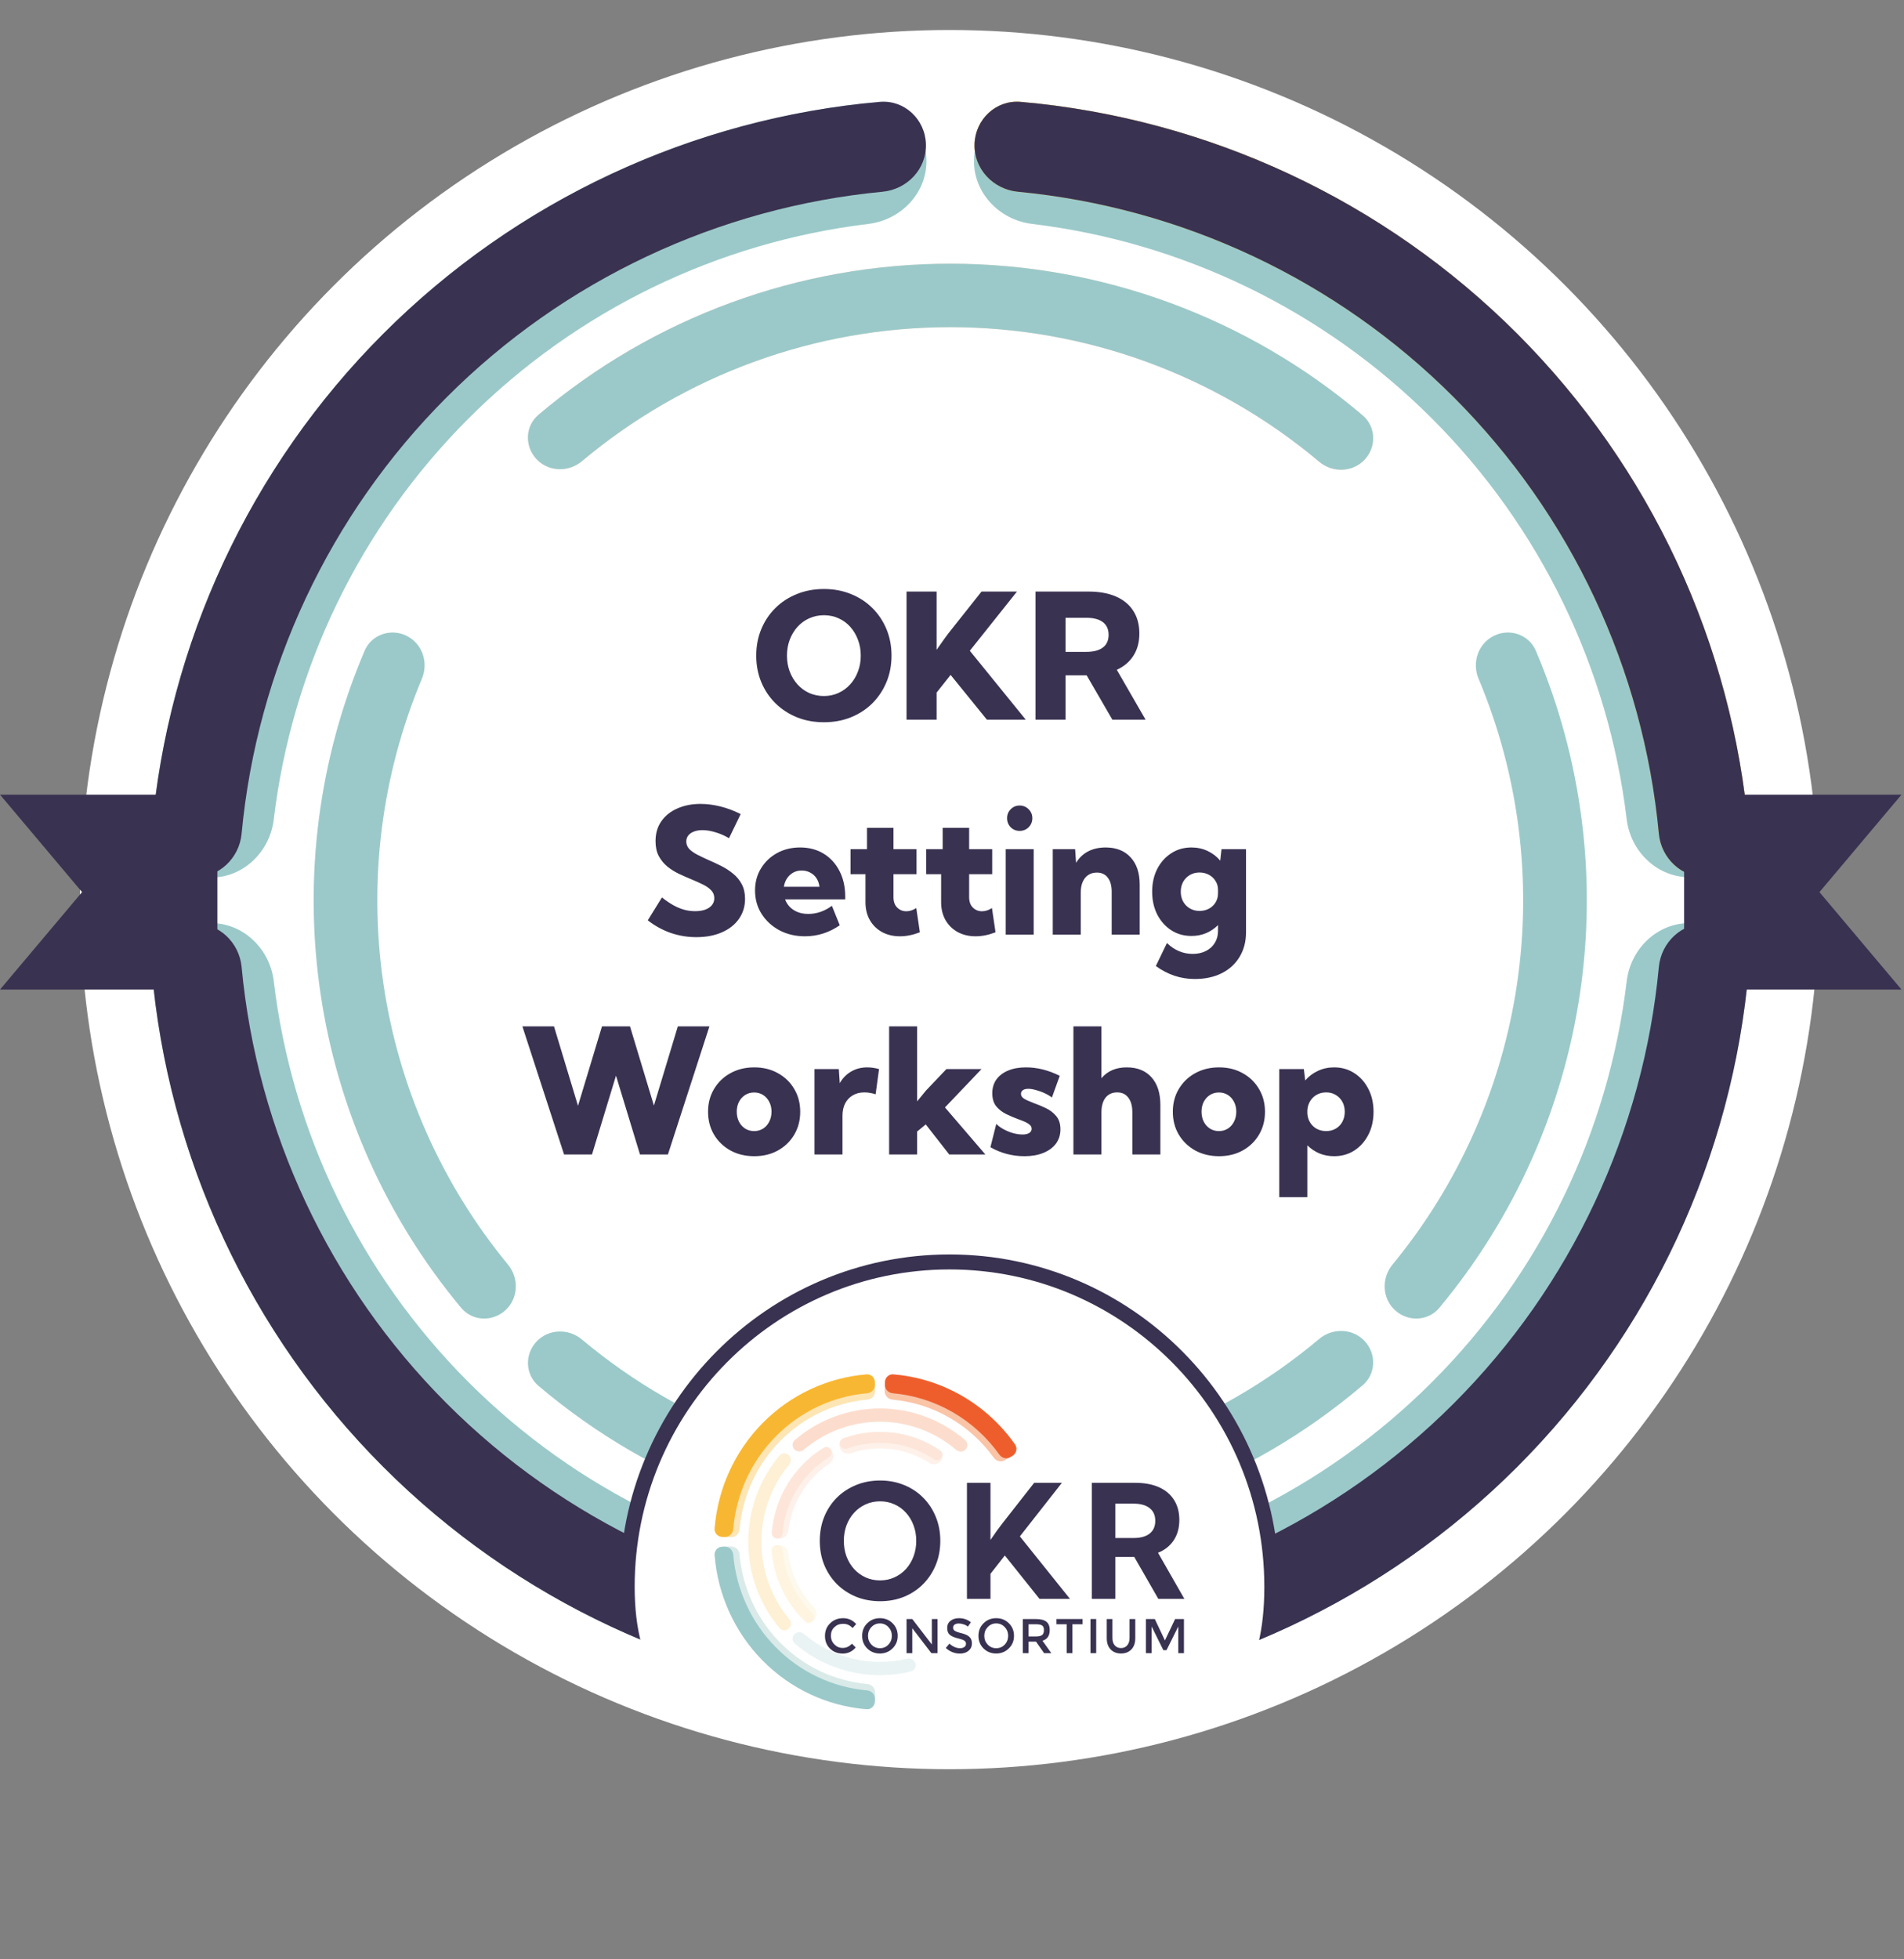 <?xml version="1.0" encoding="UTF-8"?> <svg xmlns="http://www.w3.org/2000/svg" width="381" height="392" viewBox="0 0 381 392" fill="none"><rect x="0" y="0" width="381" height="392" fill="#808080" stroke="none"/> <circle cx="190" cy="180" r="174" fill="white"></circle> <path d="M185.382 328.43C185.169 335.07 179.604 340.326 172.998 339.616C136.677 335.712 102.639 319.498 76.656 293.48C50.674 267.461 34.509 233.4 30.655 197.074C29.954 190.467 35.218 184.909 41.859 184.705C48.499 184.501 53.993 189.732 54.781 196.328C58.39 226.532 72.023 254.793 93.68 276.48C115.337 298.167 143.579 311.84 173.777 315.491C180.373 316.289 185.596 321.79 185.382 328.43Z" fill="#9BC9C9"></path> <path d="M185.382 31.863C185.169 25.223 179.604 19.967 172.998 20.677C136.677 24.581 102.639 40.795 76.656 66.813C50.674 92.832 34.509 126.893 30.655 163.219C29.954 169.826 35.218 175.384 41.859 175.588C48.499 175.792 53.993 170.561 54.781 163.965C58.39 133.761 72.023 105.5 93.68 83.813C115.337 62.126 143.579 48.453 173.777 44.802C180.373 44.004 185.596 38.503 185.382 31.863Z" fill="#9BC9C9"></path> <path d="M194.909 31.863C195.122 25.223 200.687 19.967 207.293 20.677C243.6 24.58 277.628 40.783 303.607 66.785C329.586 92.788 345.758 126.83 349.628 163.142C350.332 169.748 345.07 175.308 338.43 175.515C331.79 175.723 326.294 170.495 325.502 163.899C321.88 133.708 308.242 105.463 286.588 83.789C264.934 62.115 236.701 48.452 206.514 44.802C199.918 44.004 194.695 38.503 194.909 31.863Z" fill="#9BC9C9"></path> <path d="M107.355 91.859C104.957 89.301 105.076 85.269 107.75 83.001C130.736 63.504 159.958 52.742 190.236 52.764C220.513 52.785 249.72 63.587 272.679 83.116C275.35 85.388 275.463 89.42 273.061 91.975C270.659 94.53 266.651 94.638 263.967 92.38C243.372 75.057 217.274 65.482 190.227 65.463C163.18 65.444 137.068 74.982 116.449 92.277C113.762 94.531 109.754 94.417 107.355 91.859Z" fill="#FCDDCD"></path> <path d="M107.355 268.434C104.957 270.992 105.076 275.024 107.75 277.292C130.736 296.789 159.958 307.55 190.236 307.529C220.513 307.508 249.72 296.706 272.679 277.177C275.35 274.905 275.463 270.873 273.061 268.318C270.659 265.763 266.651 265.655 263.967 267.913C243.372 285.236 217.274 294.811 190.227 294.83C163.18 294.849 137.068 285.311 116.449 268.016C113.762 265.762 109.754 265.876 107.355 268.434Z" fill="#9BC9C9"></path> <path d="M107.355 91.859C104.957 89.301 105.076 85.269 107.75 83.001C130.736 63.504 159.958 52.742 190.236 52.764C220.513 52.785 249.72 63.587 272.679 83.116C275.35 85.388 275.463 89.42 273.061 91.975C270.659 94.53 266.651 94.638 263.967 92.38C243.372 75.057 217.274 65.482 190.227 65.463C163.18 65.444 137.068 74.982 116.449 92.277C113.762 94.531 109.754 94.417 107.355 91.859Z" fill="#9BC9C9"></path> <path d="M298.963 127.203C302.126 125.664 305.954 126.976 307.333 130.212C316.508 151.741 319.59 175.426 316.177 198.661C312.764 221.897 303.001 243.695 288.022 261.676C285.77 264.379 281.727 264.534 279.141 262.151C276.554 259.767 276.404 255.748 278.64 253.033C291.892 236.945 300.533 217.512 303.574 196.81C306.615 176.109 303.927 155.012 295.862 135.792C294.501 132.548 295.8 128.742 298.963 127.203Z" fill="#9BC9C9"></path> <path d="M81.33 127.203C78.166 125.664 74.339 126.976 72.96 130.212C63.785 151.741 60.703 175.426 64.116 198.661C67.529 221.897 77.293 243.695 92.271 261.676C94.523 264.379 98.566 264.534 101.152 262.151C103.739 259.767 103.889 255.748 101.653 253.033C88.401 236.945 79.76 217.512 76.719 196.81C73.678 176.109 76.366 155.012 84.431 135.792C85.792 132.548 84.493 128.742 81.33 127.203Z" fill="#9BC9C9"></path> <path d="M185.284 331.476C185.125 336.434 180.972 340.349 176.032 339.913C138.576 336.605 103.361 320.221 76.656 293.48C49.952 266.738 33.618 231.501 30.362 194.04C29.933 189.099 33.854 184.951 38.812 184.799C43.769 184.647 47.883 188.548 48.347 193.486C51.439 226.378 65.89 257.28 89.366 280.788C112.842 304.297 143.723 318.791 176.611 321.929C181.548 322.401 185.444 326.519 185.284 331.476Z" fill="#3A3251"></path> <path d="M194.909 328.43C195.122 335.07 200.687 340.326 207.293 339.616C243.614 335.712 277.652 319.498 303.635 293.48C329.617 267.461 345.782 233.4 349.636 197.074C350.337 190.467 345.073 184.909 338.432 184.705C331.792 184.501 326.298 189.732 325.51 196.328C321.901 226.532 308.268 254.793 286.611 276.48C264.954 298.167 236.712 311.84 206.514 315.491C199.918 316.289 194.695 321.79 194.909 328.43Z" fill="#9BC9C9"></path> <path d="M195.007 331.476C195.166 336.434 199.319 340.349 204.259 339.913C241.715 336.605 276.93 320.221 303.635 293.48C330.339 266.738 346.673 231.501 349.929 194.04C350.358 189.099 346.437 184.951 341.479 184.799C336.522 184.647 332.409 188.548 331.944 193.486C328.852 226.378 314.401 257.28 290.925 280.788C267.449 304.297 236.568 318.791 203.68 321.929C198.743 322.401 194.847 326.519 195.007 331.476Z" fill="#3A3251"></path> <path d="M185.284 28.817C185.125 23.859 180.972 19.944 176.032 20.38C138.576 23.688 103.361 40.072 76.656 66.813C49.952 93.555 33.618 128.792 30.362 166.253C29.933 171.194 33.854 175.342 38.812 175.494C43.77 175.646 47.883 171.745 48.347 166.807C51.439 133.915 65.891 103.013 89.366 79.505C112.842 55.996 143.723 41.502 176.611 38.364C181.548 37.892 185.444 33.774 185.284 28.817Z" fill="#3A3251"></path> <path d="M195.007 28.817C195.166 23.859 199.319 19.944 204.259 20.38C241.715 23.688 276.93 40.072 303.635 66.813C330.339 93.555 346.673 128.792 349.929 166.253C350.358 171.194 346.437 175.342 341.479 175.494C336.522 175.646 332.409 171.745 331.944 166.807C328.852 133.915 314.401 103.013 290.925 79.505C267.449 55.996 236.568 41.502 203.68 38.364C198.743 37.892 194.847 33.774 195.007 28.817Z" fill="#F8B732"></path> <path d="M195.007 28.817C195.166 23.859 199.319 19.944 204.259 20.38C241.714 23.688 276.928 40.07 303.632 66.81C330.336 93.55 346.671 128.786 349.928 166.245C350.358 171.186 346.436 175.334 341.479 175.486C336.521 175.639 332.408 171.738 331.944 166.8C328.85 133.91 314.398 103.009 290.922 79.502C267.447 55.995 236.566 41.502 203.68 38.364C198.743 37.892 194.847 33.774 195.007 28.817Z" fill="#3A3251"></path> <path d="M0 159H43.5V198H0L16.419 178.5L0 159Z" fill="#3A3251"></path> <path d="M380.5 159H337V198H380.5L364.081 178.5L380.5 159Z" fill="#3A3251"></path> <path d="M164.878 144.513C162.918 144.513 161.112 144.182 159.46 143.521C157.82 142.849 156.39 141.915 155.171 140.719C153.952 139.511 153.006 138.098 152.334 136.48C151.662 134.863 151.326 133.097 151.326 131.183C151.326 129.269 151.662 127.503 152.334 125.885C153.006 124.267 153.946 122.86 155.154 121.664C156.373 120.456 157.808 119.522 159.46 118.861C161.112 118.189 162.918 117.853 164.878 117.853C166.838 117.853 168.638 118.189 170.278 118.861C171.93 119.522 173.36 120.456 174.568 121.664C175.776 122.86 176.715 124.267 177.388 125.885C178.06 127.503 178.396 129.269 178.396 131.183C178.396 133.097 178.06 134.863 177.388 136.48C176.715 138.098 175.776 139.511 174.568 140.719C173.36 141.915 171.93 142.849 170.278 143.521C168.638 144.182 166.838 144.513 164.878 144.513ZM164.878 139.266C165.926 139.266 166.895 139.061 167.783 138.651C168.683 138.241 169.464 137.671 170.125 136.942C170.797 136.201 171.315 135.341 171.68 134.361C172.056 133.382 172.244 132.322 172.244 131.183C172.244 130.043 172.056 128.984 171.68 128.004C171.315 127.024 170.802 126.164 170.142 125.423C169.481 124.683 168.7 124.113 167.8 123.714C166.9 123.304 165.926 123.099 164.878 123.099C163.83 123.099 162.85 123.304 161.938 123.714C161.038 124.113 160.252 124.683 159.58 125.423C158.919 126.164 158.401 127.024 158.025 128.004C157.66 128.984 157.478 130.043 157.478 131.183C157.478 132.322 157.66 133.382 158.025 134.361C158.401 135.341 158.919 136.201 159.58 136.942C160.252 137.682 161.038 138.258 161.938 138.668C162.85 139.067 163.83 139.266 164.878 139.266ZM187.419 144H181.404V118.365H187.419V130.021C187.978 129.212 188.507 128.46 189.009 127.765C189.521 127.058 189.954 126.489 190.308 126.056L196.409 118.365H203.501L194.067 130.208L205.261 144H197.485L190.222 135.045L187.419 138.583V144ZM229.238 144H222.59L217.446 135.13H213.225V144H207.209V118.365H217.822C219.964 118.365 221.793 118.696 223.308 119.356C224.823 120.017 225.98 120.974 226.777 122.228C227.586 123.481 227.991 124.99 227.991 126.756C227.991 128.477 227.598 129.952 226.812 131.183C226.037 132.413 224.926 133.359 223.479 134.02L229.238 144ZM213.225 130.431H217.361C218.819 130.431 219.93 130.14 220.693 129.559C221.457 128.978 221.838 128.135 221.838 127.03C221.838 125.913 221.457 125.064 220.693 124.483C219.93 123.902 218.819 123.612 217.361 123.612H213.225V130.431ZM129.622 184.146L132.458 179.566C133.267 180.204 134.036 180.728 134.766 181.138C135.495 181.537 136.213 181.833 136.919 182.027C137.625 182.221 138.343 182.317 139.072 182.317C139.87 182.317 140.553 182.215 141.123 182.01C141.704 181.793 142.148 181.491 142.456 181.104C142.775 180.717 142.935 180.255 142.935 179.72C142.935 179.093 142.724 178.563 142.302 178.13C141.881 177.686 141.322 177.299 140.627 176.968C139.944 176.626 139.198 176.29 138.389 175.96C137.568 175.618 136.731 175.248 135.876 174.849C135.033 174.45 134.259 173.966 133.552 173.396C132.846 172.815 132.271 172.115 131.826 171.294C131.393 170.474 131.177 169.477 131.177 168.304C131.177 166.754 131.564 165.427 132.339 164.322C133.125 163.205 134.196 162.351 135.552 161.758C136.919 161.154 138.463 160.853 140.183 160.853C141.436 160.853 142.741 161.018 144.097 161.348C145.464 161.679 146.837 162.191 148.215 162.886L145.874 167.723C145.054 167.221 144.165 166.828 143.208 166.543C142.262 166.247 141.379 166.099 140.559 166.099C139.91 166.099 139.34 166.196 138.85 166.39C138.372 166.572 137.996 166.834 137.722 167.176C137.46 167.518 137.329 167.916 137.329 168.372C137.329 168.953 137.534 169.46 137.944 169.893C138.366 170.315 138.913 170.696 139.585 171.038C140.257 171.38 140.986 171.727 141.772 172.081C142.604 172.434 143.447 172.827 144.302 173.26C145.168 173.693 145.959 174.205 146.677 174.798C147.406 175.379 147.987 176.08 148.42 176.9C148.865 177.72 149.087 178.706 149.087 179.856C149.087 181.372 148.677 182.71 147.856 183.873C147.048 185.023 145.908 185.918 144.438 186.556C142.98 187.194 141.283 187.513 139.346 187.513C137.557 187.513 135.837 187.228 134.185 186.658C132.544 186.077 131.023 185.24 129.622 184.146ZM168.04 185.137C165.909 186.607 163.59 187.342 161.084 187.342C159.193 187.342 157.489 186.943 155.974 186.146C154.47 185.337 153.28 184.243 152.402 182.864C151.525 181.486 151.086 179.925 151.086 178.182C151.086 176.53 151.479 175.06 152.266 173.772C153.052 172.474 154.123 171.448 155.479 170.696C156.846 169.944 158.389 169.568 160.11 169.568C161.899 169.568 163.471 169.984 164.827 170.816C166.182 171.648 167.236 172.804 167.988 174.285C168.752 175.755 169.133 177.464 169.133 179.412V179.959H157.102C157.307 180.517 157.615 181.013 158.025 181.446C158.446 181.879 158.971 182.226 159.597 182.488C160.224 182.739 160.942 182.864 161.75 182.864C163.425 182.864 164.998 182.323 166.467 181.241L168.04 185.137ZM156.863 177.43H163.972C163.904 176.792 163.71 176.228 163.391 175.738C163.072 175.248 162.651 174.866 162.126 174.593C161.614 174.319 161.038 174.183 160.4 174.183C159.751 174.183 159.176 174.331 158.674 174.627C158.184 174.912 157.78 175.299 157.461 175.789C157.153 176.268 156.954 176.814 156.863 177.43ZM184.07 186.539C182.703 187.074 181.375 187.342 180.088 187.342C178.732 187.342 177.53 187.057 176.482 186.487C175.445 185.906 174.636 185.109 174.055 184.095C173.474 183.069 173.184 181.879 173.184 180.523V174.917H170.193V169.91H173.491V165.638H178.789V169.91H183.403V174.917H178.789V179.515C178.789 180.415 179.04 181.11 179.541 181.6C180.042 182.09 180.646 182.334 181.353 182.334C182.036 182.334 182.703 182.118 183.352 181.685L184.07 186.539ZM199.211 186.539C197.844 187.074 196.517 187.342 195.229 187.342C193.874 187.342 192.672 187.057 191.624 186.487C190.587 185.906 189.778 185.109 189.197 184.095C188.616 183.069 188.325 181.879 188.325 180.523V174.917H185.334V169.91H188.633V165.638H193.931V169.91H198.545V174.917H193.931V179.515C193.931 180.415 194.181 181.11 194.683 181.6C195.184 182.09 195.788 182.334 196.494 182.334C197.178 182.334 197.844 182.118 198.494 181.685L199.211 186.539ZM204.031 166.253C203.324 166.253 202.726 166.008 202.236 165.518C201.758 165.017 201.519 164.413 201.519 163.707C201.519 163.012 201.758 162.419 202.236 161.929C202.726 161.428 203.324 161.177 204.031 161.177C204.749 161.177 205.352 161.428 205.842 161.929C206.332 162.419 206.577 163.012 206.577 163.707C206.577 164.413 206.332 165.017 205.842 165.518C205.352 166.008 204.749 166.253 204.031 166.253ZM206.851 187H201.245V169.91H206.851V187ZM228.059 187H222.454V178.438C222.454 177.219 222.192 176.273 221.667 175.601C221.155 174.929 220.426 174.593 219.48 174.593C218.831 174.593 218.261 174.752 217.771 175.071C217.292 175.39 216.922 175.846 216.66 176.438C216.398 177.031 216.267 177.743 216.267 178.575V187H210.662V169.91H215.139L215.327 172.645C215.931 171.642 216.734 170.879 217.737 170.354C218.739 169.83 219.907 169.568 221.24 169.568C223.371 169.568 225.04 170.229 226.248 171.551C227.455 172.861 228.059 174.678 228.059 177.002V187ZM238.416 187.273C236.9 187.273 235.55 186.892 234.365 186.128C233.18 185.354 232.246 184.3 231.562 182.967C230.89 181.634 230.554 180.118 230.554 178.421C230.554 176.712 230.89 175.197 231.562 173.875C232.246 172.542 233.18 171.494 234.365 170.73C235.55 169.956 236.9 169.568 238.416 169.568C239.589 169.568 240.666 169.802 241.646 170.269C242.625 170.725 243.468 171.368 244.175 172.2L244.431 169.91H249.336V186.521C249.336 188.39 248.909 190.031 248.054 191.443C247.211 192.856 246.021 193.95 244.482 194.725C242.944 195.499 241.144 195.887 239.082 195.887C236.257 195.887 233.659 195.021 231.289 193.289L233.511 188.692C235.015 190.139 236.735 190.862 238.672 190.862C239.674 190.862 240.552 190.669 241.304 190.281C242.067 189.905 242.66 189.37 243.081 188.675C243.514 187.98 243.73 187.182 243.73 186.282V185.103C243.047 185.787 242.255 186.322 241.355 186.709C240.455 187.085 239.475 187.273 238.416 187.273ZM240.022 182.266C240.717 182.266 241.344 182.118 241.902 181.822C242.46 181.526 242.904 181.11 243.235 180.574C243.565 180.039 243.73 179.435 243.73 178.763V178.045C243.73 177.373 243.56 176.775 243.218 176.25C242.887 175.726 242.443 175.316 241.885 175.02C241.326 174.724 240.706 174.576 240.022 174.576C239.316 174.576 238.678 174.741 238.108 175.071C237.538 175.402 237.088 175.857 236.758 176.438C236.439 177.02 236.279 177.68 236.279 178.421C236.279 179.161 236.439 179.822 236.758 180.403C237.088 180.984 237.538 181.44 238.108 181.771C238.678 182.101 239.316 182.266 240.022 182.266ZM133.655 231H128.066L123.264 215.226L118.462 231H112.874L104.534 205.365H110.857L115.659 221.259L120.461 205.365H126.067L130.852 221.208L135.637 205.365H141.96L133.655 231ZM150.933 231.342C149.155 231.342 147.566 230.96 146.165 230.197C144.775 229.422 143.681 228.368 142.883 227.035C142.086 225.691 141.687 224.164 141.687 222.455C141.687 220.746 142.086 219.225 142.883 217.892C143.681 216.548 144.775 215.494 146.165 214.73C147.566 213.956 149.155 213.568 150.933 213.568C152.71 213.568 154.288 213.956 155.667 214.73C157.056 215.494 158.145 216.548 158.931 217.892C159.728 219.225 160.127 220.746 160.127 222.455C160.127 224.164 159.728 225.691 158.931 227.035C158.145 228.368 157.056 229.422 155.667 230.197C154.288 230.96 152.71 231.342 150.933 231.342ZM150.916 226.317C151.576 226.317 152.169 226.152 152.693 225.822C153.217 225.491 153.627 225.03 153.923 224.438C154.231 223.845 154.385 223.173 154.385 222.421C154.385 221.692 154.231 221.037 153.923 220.456C153.627 219.875 153.217 219.419 152.693 219.088C152.169 218.758 151.576 218.593 150.916 218.593C150.243 218.593 149.645 218.758 149.121 219.088C148.597 219.419 148.181 219.875 147.874 220.456C147.577 221.037 147.429 221.692 147.429 222.421C147.429 223.173 147.577 223.845 147.874 224.438C148.181 225.03 148.597 225.491 149.121 225.822C149.645 226.152 150.243 226.317 150.916 226.317ZM168.586 231H162.981V213.91H167.852L168.04 216.73C168.609 215.727 169.367 214.953 170.312 214.406C171.258 213.847 172.34 213.568 173.56 213.568C173.936 213.568 174.317 213.597 174.705 213.654C175.103 213.711 175.502 213.796 175.901 213.91L175.217 218.952C174.42 218.701 173.674 218.576 172.979 218.576C172.09 218.576 171.315 218.769 170.654 219.157C169.993 219.544 169.481 220.085 169.116 220.78C168.763 221.475 168.586 222.296 168.586 223.241V231ZM183.523 231H177.917V205.365H183.523V220.37L185.3 218.2L189.385 213.91H196.409L189.094 221.583L197.178 231H189.949L185.249 224.984L183.523 226.403V231ZM198.186 229.547L199.365 224.865C199.696 225.229 200.157 225.577 200.75 225.907C201.342 226.238 201.98 226.505 202.664 226.71C203.359 226.904 204.008 227.001 204.612 227.001C205.193 227.001 205.643 226.898 205.962 226.693C206.281 226.488 206.44 226.215 206.44 225.873C206.44 225.554 206.315 225.286 206.064 225.07C205.814 224.842 205.483 224.637 205.073 224.455C204.663 224.272 204.196 224.09 203.672 223.908C202.943 223.634 202.179 223.31 201.382 222.934C200.584 222.546 199.912 222.028 199.365 221.378C198.83 220.718 198.562 219.84 198.562 218.747C198.562 217.687 198.835 216.77 199.382 215.995C199.941 215.22 200.727 214.622 201.741 214.201C202.755 213.779 203.945 213.568 205.312 213.568C207.557 213.568 209.807 214.132 212.063 215.26L210.491 219.601C210.126 219.305 209.659 219.026 209.089 218.764C208.52 218.49 207.933 218.274 207.329 218.114C206.737 217.943 206.213 217.858 205.757 217.858C205.29 217.858 204.931 217.949 204.68 218.131C204.43 218.314 204.304 218.559 204.304 218.866C204.304 219.14 204.412 219.385 204.629 219.601C204.845 219.806 205.159 220 205.569 220.182C205.979 220.364 206.452 220.558 206.987 220.763C207.762 221.037 208.548 221.367 209.346 221.754C210.143 222.142 210.815 222.666 211.362 223.327C211.921 223.987 212.2 224.87 212.2 225.976C212.2 227.058 211.903 228.004 211.311 228.812C210.719 229.61 209.881 230.231 208.799 230.675C207.728 231.12 206.463 231.342 205.005 231.342C202.567 231.342 200.294 230.744 198.186 229.547ZM214.797 231V205.365H220.403V215.739C221.622 214.292 223.308 213.568 225.461 213.568C227.581 213.568 229.233 214.229 230.417 215.551C231.602 216.872 232.195 218.712 232.195 221.071V231H226.589V222.592C226.589 221.316 226.322 220.33 225.786 219.635C225.262 218.929 224.516 218.576 223.547 218.576C222.556 218.576 221.781 218.929 221.223 219.635C220.676 220.342 220.403 221.327 220.403 222.592V231H214.797ZM243.936 231.342C242.158 231.342 240.569 230.96 239.167 230.197C237.778 229.422 236.684 228.368 235.886 227.035C235.089 225.691 234.69 224.164 234.69 222.455C234.69 220.746 235.089 219.225 235.886 217.892C236.684 216.548 237.778 215.494 239.167 214.73C240.569 213.956 242.158 213.568 243.936 213.568C245.713 213.568 247.291 213.956 248.669 214.73C250.059 215.494 251.147 216.548 251.934 217.892C252.731 219.225 253.13 220.746 253.13 222.455C253.13 224.164 252.731 225.691 251.934 227.035C251.147 228.368 250.059 229.422 248.669 230.197C247.291 230.96 245.713 231.342 243.936 231.342ZM243.918 226.317C244.579 226.317 245.172 226.152 245.696 225.822C246.22 225.491 246.63 225.03 246.926 224.438C247.234 223.845 247.388 223.173 247.388 222.421C247.388 221.692 247.234 221.037 246.926 220.456C246.63 219.875 246.22 219.419 245.696 219.088C245.172 218.758 244.579 218.593 243.918 218.593C243.246 218.593 242.648 218.758 242.124 219.088C241.6 219.419 241.184 219.875 240.876 220.456C240.58 221.037 240.432 221.692 240.432 222.421C240.432 223.173 240.58 223.845 240.876 224.438C241.184 225.03 241.6 225.491 242.124 225.822C242.648 226.152 243.246 226.317 243.918 226.317ZM261.606 239.545H255.984V213.91H260.906L261.179 216.183C261.886 215.363 262.734 214.725 263.726 214.269C264.717 213.802 265.793 213.568 266.956 213.568C268.482 213.568 269.838 213.956 271.023 214.73C272.208 215.494 273.142 216.548 273.826 217.892C274.509 219.225 274.851 220.746 274.851 222.455C274.851 224.164 274.509 225.691 273.826 227.035C273.142 228.368 272.208 229.422 271.023 230.197C269.838 230.96 268.482 231.342 266.956 231.342C265.896 231.342 264.91 231.154 263.999 230.778C263.099 230.39 262.301 229.855 261.606 229.171V239.545ZM265.366 226.317C266.095 226.317 266.739 226.152 267.297 225.822C267.867 225.491 268.306 225.036 268.613 224.455C268.932 223.862 269.092 223.196 269.092 222.455C269.092 221.703 268.932 221.037 268.613 220.456C268.294 219.875 267.856 219.419 267.297 219.088C266.739 218.747 266.095 218.576 265.366 218.576C264.683 218.576 264.062 218.729 263.503 219.037C262.957 219.333 262.518 219.749 262.188 220.285C261.857 220.809 261.663 221.418 261.606 222.113V222.848C261.663 223.52 261.857 224.118 262.188 224.643C262.518 225.167 262.957 225.577 263.503 225.873C264.062 226.169 264.683 226.317 265.366 226.317Z" fill="#3A3251"></path> <path d="M253 317.5C253 352.57 226.294 348.5 191.5 348.5C156.706 348.5 127 352.57 127 317.5C127 282.43 155.206 254 190 254C224.794 254 253 282.43 253 317.5Z" fill="white"></path> <mask id="mask0_226_33" style="mask-type:alpha" maskUnits="userSpaceOnUse" x="84" y="218" width="212" height="92"> <rect x="84.766" y="218" width="210.469" height="91.718" fill="#D9D9D9"></rect> </mask> <g mask="url(#mask0_226_33)"> <path d="M190 382.5C225.634 382.5 254.5 353.387 254.5 317.5C254.5 281.613 225.634 252.5 190 252.5C154.366 252.5 125.5 281.613 125.5 317.5C125.5 353.387 154.366 382.5 190 382.5Z" fill="white" stroke="#3A3251" stroke-width="3"></path> </g> <path d="M175.062 340.454C175.034 341.356 174.288 342.068 173.401 341.995C165.562 341.353 158.183 337.907 152.601 332.245C147.019 326.583 143.628 319.104 143.005 311.163C142.934 310.264 143.638 309.51 144.528 309.482L146.278 309.427C147.169 309.4 147.908 310.109 147.986 311.008C148.565 317.667 151.435 323.929 156.122 328.683C160.809 333.438 166.988 336.354 173.561 336.95C174.448 337.03 175.147 337.78 175.118 338.681L175.062 340.454Z" fill="#DAEAE9"></path> <path d="M175.062 276.546C175.034 275.644 174.288 274.932 173.401 275.005C165.562 275.647 158.183 279.093 152.601 284.755C147.019 290.417 143.628 297.896 143.005 305.837C142.934 306.736 143.638 307.49 144.528 307.518L146.278 307.573C147.169 307.6 147.908 306.891 147.986 305.992C148.565 299.333 151.435 293.071 156.122 288.317C160.809 283.562 166.988 280.646 173.561 280.05C174.448 279.97 175.147 279.22 175.118 278.319L175.062 276.546Z" fill="#FDE5B4"></path> <path d="M177.089 276.546C177.118 275.644 177.863 274.932 178.751 275.005C183.552 275.399 188.218 276.847 192.421 279.257C196.623 281.668 200.25 284.975 203.054 288.943C203.572 289.676 203.353 290.69 202.605 291.179L201.132 292.14C200.384 292.628 199.39 292.407 198.865 291.678C196.502 288.393 193.471 285.652 189.969 283.644C186.467 281.635 182.586 280.413 178.59 280.05C177.703 279.97 177.004 279.22 177.033 278.319L177.089 276.546Z" fill="#FAC4A7"></path> <path d="M168.103 289.828C167.75 289 168.118 288.017 168.959 287.722C172.083 286.624 175.42 286.261 178.717 286.67C182.013 287.079 185.165 288.248 187.935 290.077C188.681 290.57 188.804 291.613 188.263 292.33C187.723 293.047 186.705 293.191 185.952 292.708C183.648 291.229 181.042 290.282 178.32 289.945C175.599 289.607 172.845 289.888 170.256 290.76C169.411 291.044 168.457 290.656 168.103 289.828Z" fill="#FEF1EA"></path> <path d="M156.002 309.153C155.112 309.182 154.391 309.938 154.486 310.835C154.749 313.327 155.43 315.76 156.506 318.026C157.581 320.292 159.03 322.351 160.786 324.116C161.419 324.751 162.452 324.654 163.03 323.968C163.609 323.282 163.533 322.244 162.909 321.6C161.493 320.139 160.32 318.45 159.441 316.597C158.562 314.745 157.993 312.762 157.752 310.728C157.646 309.833 156.892 309.124 156.002 309.153Z" fill="#FEF9ED"></path> <path d="M158.954 326.995C158.456 327.533 158.481 328.38 159.036 328.857C162.198 331.573 165.955 333.499 170.002 334.471C174.049 335.442 178.259 335.427 182.289 334.437C182.996 334.263 183.393 333.517 183.187 332.81C182.98 332.104 182.248 331.705 181.539 331.874C177.952 332.735 174.209 332.737 170.609 331.874C167.01 331.01 163.666 329.307 160.84 326.907C160.283 326.434 159.451 326.458 158.954 326.995Z" fill="#EAF3F3"></path> <path d="M158.951 290.002C158.455 289.466 158.479 288.621 159.033 288.146C163.787 284.061 169.832 281.806 176.094 281.811C182.357 281.815 188.398 284.079 193.147 288.17C193.7 288.646 193.723 289.491 193.226 290.026C192.729 290.562 191.9 290.584 191.345 290.111C187.085 286.482 181.687 284.476 176.092 284.472C170.498 284.468 165.097 286.466 160.832 290.09C160.276 290.562 159.447 290.538 158.951 290.002Z" fill="#FCDDCD"></path> <path d="M157.817 291.156C157.286 290.652 156.45 290.677 155.979 291.239C151.948 296.055 149.723 302.176 149.727 308.519C149.732 314.861 151.965 320.979 156.003 325.789C156.474 326.351 157.311 326.375 157.841 325.87C158.371 325.365 158.394 324.522 157.925 323.958C154.345 319.645 152.366 314.18 152.362 308.517C152.358 302.853 154.33 297.386 157.904 293.068C158.371 292.503 158.348 291.661 157.817 291.156Z" fill="#FEF0D4"></path> <path d="M168.133 289.214C167.903 288.655 168.163 288.01 168.725 287.805C171.916 286.643 175.336 286.251 178.712 286.669C182.088 287.088 185.314 288.303 188.134 290.21C188.631 290.546 188.73 291.235 188.373 291.722C188.017 292.208 187.341 292.306 186.842 291.973C184.325 290.29 181.452 289.218 178.449 288.846C175.446 288.474 172.403 288.813 169.56 289.832C168.996 290.034 168.363 289.773 168.133 289.214Z" fill="#FDE6D9"></path> <path d="M156.002 307.847C155.112 307.818 154.391 307.062 154.486 306.165C154.831 302.889 155.9 299.727 157.62 296.915C159.34 294.103 161.661 291.727 164.403 289.956C165.154 289.471 166.143 289.788 166.564 290.582C166.986 291.377 166.695 292.375 165.951 292.87C163.708 294.361 161.808 296.332 160.388 298.653C158.969 300.973 158.071 303.574 157.752 306.272C157.646 307.167 156.892 307.876 156.002 307.847Z" fill="#FEF1EA"></path> <path d="M155.456 307.829C154.859 307.81 154.387 307.303 154.436 306.7C154.717 303.233 155.806 299.879 157.621 296.914C159.435 293.949 161.916 291.468 164.856 289.671C165.367 289.358 166.025 289.56 166.308 290.094C166.591 290.627 166.392 291.289 165.882 291.605C163.276 293.218 161.075 295.431 159.46 298.069C157.846 300.707 156.869 303.688 156.603 306.77C156.55 307.373 156.054 307.849 155.456 307.829Z" fill="#FDE6D9"></path> <path d="M155.46 309.171C154.86 309.19 154.387 309.699 154.436 310.304C154.653 312.974 155.35 315.585 156.496 318.006C157.642 320.428 159.215 322.614 161.134 324.457C161.569 324.875 162.256 324.82 162.647 324.359C163.037 323.898 162.982 323.206 162.549 322.786C160.858 321.142 159.47 319.202 158.454 317.056C157.439 314.91 156.815 312.598 156.61 310.233C156.557 309.628 156.059 309.151 155.46 309.171Z" fill="#FEF4DF"></path> <path d="M175.062 340.454C175.034 341.356 174.288 342.068 173.401 341.995C165.562 341.353 158.183 337.907 152.601 332.245C147.019 326.583 143.628 319.104 143.005 311.163C142.934 310.264 143.638 309.51 144.528 309.482L145.018 309.467C145.908 309.439 146.647 310.148 146.723 311.047C147.314 318.031 150.316 324.602 155.23 329.586C160.144 334.571 166.626 337.621 173.52 338.229C174.407 338.307 175.107 339.057 175.078 339.958L175.062 340.454Z" fill="#9BC9C9"></path> <path d="M175.062 276.546C175.034 275.644 174.288 274.932 173.401 275.005C165.562 275.647 158.183 279.093 152.601 284.755C147.019 290.417 143.628 297.896 143.005 305.837C142.934 306.736 143.638 307.49 144.528 307.518L145.018 307.533C145.908 307.561 146.647 306.852 146.723 305.953C147.314 298.969 150.316 292.398 155.23 287.414C160.144 282.43 166.626 279.379 173.52 278.771C174.407 278.693 175.107 277.944 175.078 277.042L175.062 276.546Z" fill="#F8B732"></path> <path d="M177.089 276.546C177.118 275.644 177.863 274.932 178.751 275.005C183.568 275.4 188.25 276.857 192.463 279.282C196.677 281.707 200.309 285.034 203.111 289.024C203.627 289.759 203.405 290.772 202.655 291.258L202.242 291.526C201.492 292.012 200.498 291.788 199.978 291.056C197.505 287.579 194.317 284.677 190.628 282.554C186.939 280.431 182.846 279.143 178.631 278.771C177.744 278.693 177.045 277.944 177.073 277.042L177.089 276.546Z" fill="#EE5E2D"></path> <path d="M176.116 320.384C174.374 320.384 172.764 320.084 171.287 319.486C169.82 318.877 168.541 318.031 167.451 316.947C166.371 315.853 165.53 314.573 164.929 313.108C164.338 311.642 164.042 310.042 164.042 308.308C164.042 306.574 164.338 304.975 164.929 303.509C165.53 302.033 166.371 300.753 167.451 299.67C168.541 298.586 169.82 297.745 171.287 297.146C172.764 296.537 174.374 296.233 176.116 296.233C177.859 296.233 179.464 296.537 180.931 297.146C182.398 297.745 183.667 298.586 184.736 299.67C185.816 300.753 186.657 302.033 187.258 303.509C187.859 304.975 188.16 306.574 188.16 308.308C188.16 310.042 187.859 311.642 187.258 313.108C186.657 314.573 185.816 315.853 184.736 316.947C183.667 318.031 182.398 318.877 180.931 319.486C179.464 320.084 177.859 320.384 176.116 320.384ZM176.116 316.219C177.146 316.219 178.098 316.018 178.975 315.616C179.861 315.213 180.63 314.656 181.282 313.944C181.934 313.221 182.439 312.385 182.795 311.436C183.162 310.476 183.346 309.433 183.346 308.308C183.346 307.183 183.162 306.141 182.795 305.181C182.439 304.221 181.934 303.385 181.282 302.673C180.63 301.951 179.861 301.393 178.975 301.001C178.098 300.599 177.146 300.397 176.116 300.397C175.077 300.397 174.114 300.599 173.228 301.001C172.352 301.393 171.582 301.951 170.92 302.673C170.268 303.385 169.759 304.221 169.392 305.181C169.035 306.141 168.857 307.183 168.857 308.308C168.857 309.433 169.035 310.476 169.392 311.436C169.759 312.395 170.268 313.237 170.92 313.959C171.582 314.671 172.352 315.228 173.228 315.631C174.114 316.023 175.077 316.219 176.116 316.219Z" fill="#3A3251"></path> <path d="M198.198 319.919H193.491V296.697H198.198V308.123C198.657 307.441 199.095 306.812 199.513 306.234C199.93 305.656 200.287 305.181 200.582 304.81L206.94 296.697H212.488L204.082 307.41L214.108 319.919H208.01L201.071 311.234L198.198 314.903V319.919Z" fill="#3A3251"></path> <path d="M237 319.919H231.788L226.974 311.528H223.184V319.919H218.476V296.697H227.188C229.032 296.697 230.611 296.992 231.926 297.58C233.24 298.168 234.244 299.02 234.937 300.134C235.64 301.239 235.991 302.565 235.991 304.113C235.991 305.702 235.619 307.06 234.876 308.184C234.142 309.299 233.093 310.135 231.727 310.692L237 319.919ZM223.184 307.736H226.836C228.232 307.736 229.302 307.441 230.046 306.853C230.8 306.254 231.177 305.403 231.177 304.299C231.177 303.194 230.8 302.348 230.046 301.76C229.302 301.161 228.232 300.862 226.836 300.862H223.184V307.736Z" fill="#3A3251"></path> <path d="M170.5 328.891L171.231 329.645C170.532 330.455 169.668 330.86 168.639 330.86C167.618 330.86 166.768 330.529 166.088 329.868C165.417 329.198 165.081 328.355 165.081 327.34C165.081 326.316 165.426 325.469 166.116 324.799C166.805 324.119 167.674 323.779 168.721 323.779C169.751 323.779 170.619 324.17 171.327 324.952L170.61 325.748C170.289 325.432 169.985 325.213 169.7 325.092C169.415 324.971 169.08 324.91 168.694 324.91C168.004 324.91 167.425 325.134 166.957 325.581C166.497 326.028 166.267 326.596 166.267 327.285C166.267 327.964 166.497 328.542 166.957 329.016C167.416 329.491 167.963 329.729 168.597 329.729C168.983 329.729 169.314 329.663 169.59 329.533C169.875 329.403 170.178 329.189 170.5 328.891Z" fill="#3A3251"></path> <path d="M176.078 324.827C175.407 324.827 174.842 325.069 174.382 325.553C173.922 326.037 173.693 326.624 173.693 327.313C173.693 328.002 173.922 328.588 174.382 329.072C174.842 329.547 175.407 329.785 176.078 329.785C176.749 329.785 177.314 329.547 177.774 329.072C178.233 328.588 178.463 328.002 178.463 327.313C178.463 326.624 178.233 326.037 177.774 325.553C177.314 325.069 176.749 324.827 176.078 324.827ZM176.078 330.846C175.067 330.846 174.221 330.511 173.541 329.84C172.861 329.161 172.521 328.318 172.521 327.313C172.521 326.307 172.861 325.469 173.541 324.799C174.221 324.119 175.067 323.779 176.078 323.779C177.089 323.779 177.935 324.119 178.615 324.799C179.295 325.469 179.635 326.307 179.635 327.313C179.635 328.318 179.29 329.156 178.601 329.826C177.912 330.506 177.071 330.846 176.078 330.846Z" fill="#3A3251"></path> <path d="M186.467 323.947H187.597V330.776H186.37L182.551 325.79V330.776H181.407V323.947H182.551L186.467 329.044V323.947Z" fill="#3A3251"></path> <path d="M190.723 325.665C190.723 325.953 190.828 326.163 191.04 326.293C191.251 326.451 191.701 326.614 192.391 326.782C193.117 326.959 193.645 327.201 193.976 327.508C194.316 327.815 194.487 328.258 194.487 328.835C194.487 329.44 194.261 329.929 193.811 330.301C193.37 330.674 192.791 330.86 192.074 330.86C191.035 330.86 190.097 330.487 189.261 329.743L189.978 328.877C190.677 329.482 191.384 329.785 192.101 329.785C192.46 329.785 192.749 329.705 192.97 329.547C193.19 329.38 193.301 329.165 193.301 328.905C193.301 328.644 193.2 328.439 192.997 328.29C192.804 328.141 192.455 328.006 191.95 327.885C191.076 327.68 190.47 327.438 190.13 327.159C189.734 326.852 189.537 326.381 189.537 325.748C189.537 325.134 189.757 324.654 190.199 324.31C190.64 323.956 191.205 323.779 191.894 323.779C192.823 323.779 193.618 324.054 194.28 324.603L193.673 325.469C193.471 325.283 193.2 325.134 192.86 325.022C192.519 324.901 192.184 324.841 191.853 324.841C191.513 324.841 191.237 324.915 191.026 325.064C190.824 325.204 190.723 325.404 190.723 325.665Z" fill="#3A3251"></path> <path d="M199.349 324.827C198.678 324.827 198.113 325.069 197.653 325.553C197.194 326.037 196.964 326.624 196.964 327.313C196.964 328.002 197.194 328.588 197.653 329.072C198.113 329.547 198.678 329.785 199.349 329.785C200.02 329.785 200.585 329.547 201.045 329.072C201.505 328.588 201.734 328.002 201.734 327.313C201.734 326.624 201.505 326.037 201.045 325.553C200.585 325.069 200.02 324.827 199.349 324.827ZM199.349 330.846C198.338 330.846 197.492 330.511 196.812 329.84C196.132 329.161 195.792 328.318 195.792 327.313C195.792 326.307 196.132 325.469 196.812 324.799C197.492 324.119 198.338 323.779 199.349 323.779C200.36 323.779 201.206 324.119 201.886 324.799C202.566 325.469 202.906 326.307 202.906 327.313C202.906 328.318 202.562 329.156 201.872 329.826C201.183 330.506 200.342 330.846 199.349 330.846Z" fill="#3A3251"></path> <path d="M208.607 328.29L210.372 330.776H208.925L207.311 328.472H205.822V330.776H204.678V323.947H207.187C208.208 323.947 208.938 324.124 209.38 324.477C209.83 324.822 210.055 325.385 210.055 326.167C210.055 327.294 209.573 328.002 208.607 328.29ZM207.229 327.438C207.863 327.438 208.299 327.34 208.538 327.145C208.777 326.949 208.897 326.619 208.897 326.153C208.897 325.706 208.777 325.404 208.538 325.246C208.299 325.078 207.872 324.994 207.256 324.994H205.822V327.438H207.229Z" fill="#3A3251"></path> <path d="M214.59 324.994V330.776H213.445V324.994H211.405V323.947H216.63V324.994H214.59Z" fill="#3A3251"></path> <path d="M218.211 323.947H219.356V330.776H218.211V323.947Z" fill="#3A3251"></path> <path d="M224.321 329.757C224.845 329.757 225.258 329.575 225.562 329.212C225.874 328.849 226.03 328.355 226.03 327.732V323.947H227.175V327.773C227.175 328.742 226.913 329.496 226.389 330.036C225.865 330.576 225.176 330.846 224.321 330.846C223.466 330.846 222.777 330.576 222.253 330.036C221.729 329.496 221.467 328.742 221.467 327.773V323.947H222.597V327.732C222.597 328.365 222.754 328.858 223.066 329.212C223.369 329.575 223.788 329.757 224.321 329.757Z" fill="#3A3251"></path> <path d="M230.447 330.776H229.302V323.947H231.081L233.108 328.234L235.148 323.947H236.913V330.776H235.782V325.441L233.425 330.176H232.79L230.447 325.441V330.776Z" fill="#3A3251"></path> </svg> 